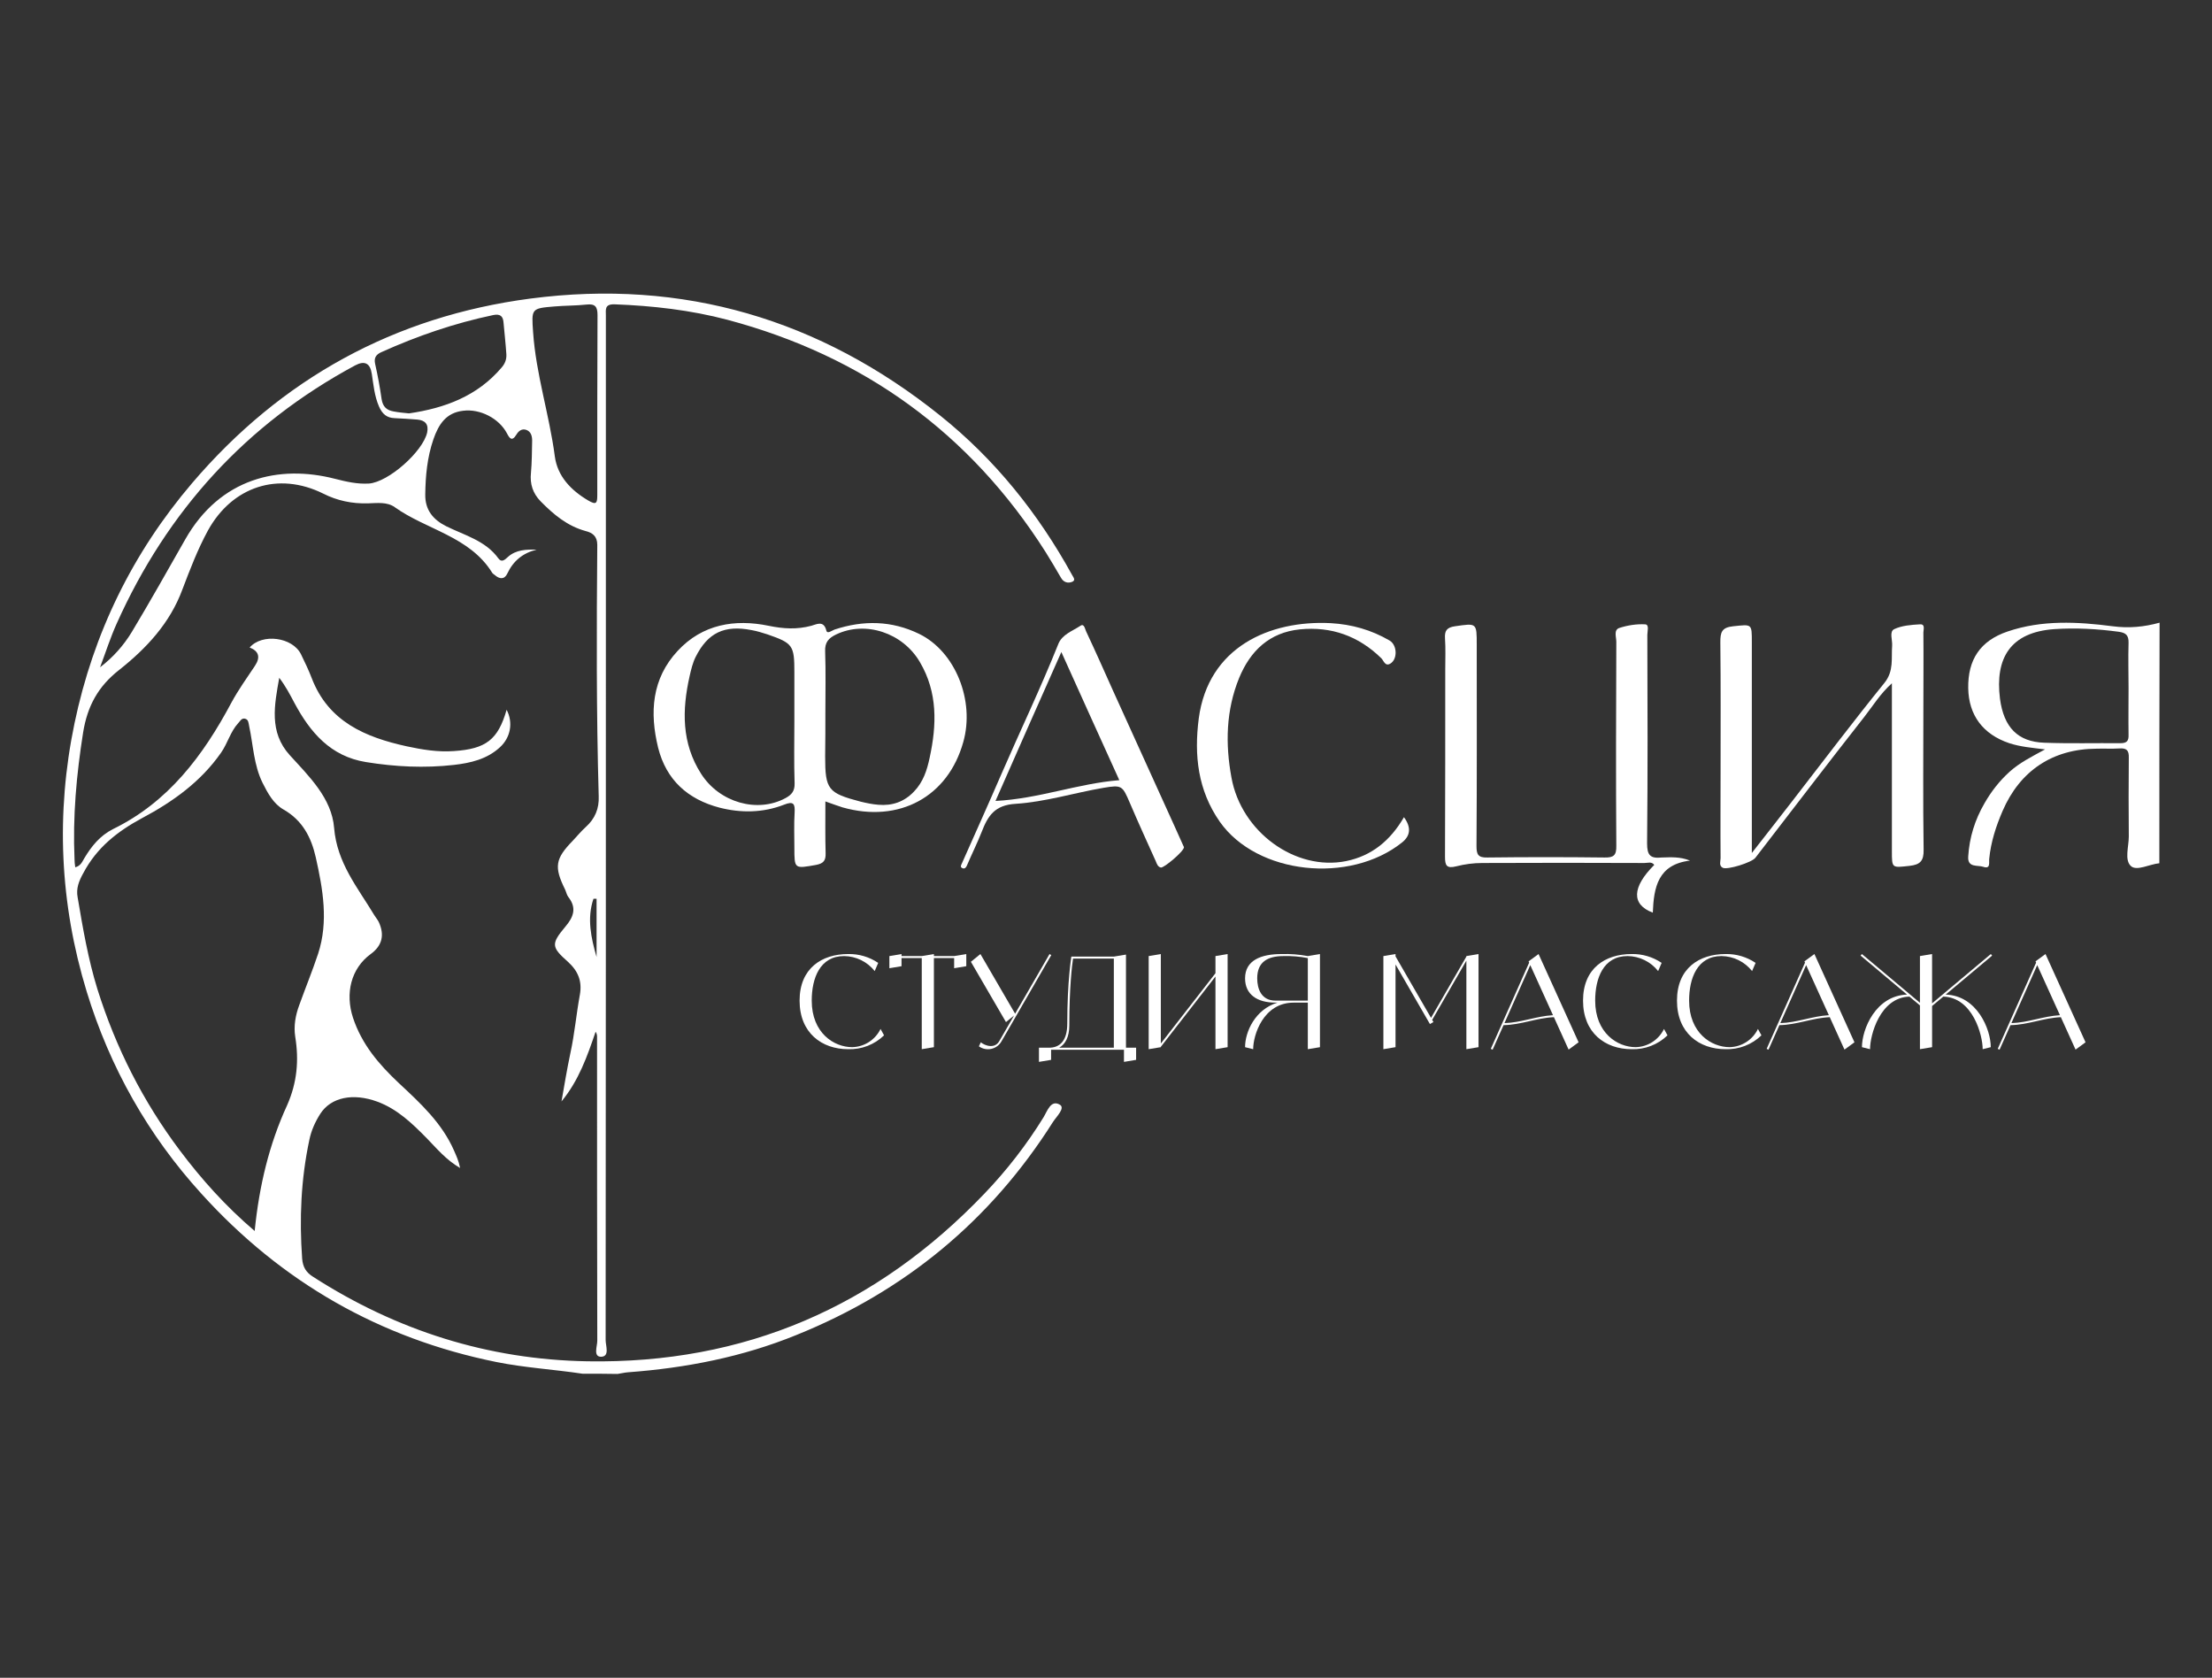 <?xml version="1.0" encoding="UTF-8"?> <svg xmlns="http://www.w3.org/2000/svg" width="211" height="160" viewBox="0 0 211 160" fill="none"><rect x="0" y="0" width="211" height="160" fill="#333333" stroke="none"/><g clip-path="url(#clip0_2002_29)"><path d="M161.21 82.072C158.138 82.436 157.751 84.644 157.66 87.034C155.589 86.26 155.68 84.598 157.797 82.482C157.546 82.14 157.182 82.3 156.864 82.3C151.697 82.277 146.554 82.277 141.387 82.3C140.568 82.3 139.703 82.413 138.907 82.618C137.996 82.846 137.837 82.55 137.837 81.708C137.86 75.768 137.86 69.805 137.86 63.842C137.86 62.864 137.905 61.862 137.837 60.883C137.792 60.155 137.996 59.837 138.793 59.723C140.864 59.427 140.864 59.381 140.864 61.475C140.864 67.87 140.887 74.288 140.841 80.684C140.841 81.503 141.001 81.799 141.888 81.776C145.598 81.731 149.33 81.731 153.04 81.776C153.928 81.799 154.201 81.571 154.178 80.638C154.132 74.152 154.155 67.666 154.178 61.202C154.178 60.747 153.905 60.064 154.474 59.882C155.248 59.632 156.112 59.495 156.932 59.541C157.341 59.563 157.137 60.201 157.137 60.542C157.159 67.165 157.182 73.811 157.114 80.433C157.114 81.549 157.41 81.89 158.502 81.776C159.39 81.753 160.255 81.685 161.21 82.072Z" fill="white"></path><path d="M167.105 81.344C168.539 79.5 169.768 77.953 170.974 76.382C173.887 72.627 176.755 68.826 179.759 65.117C180.67 63.978 180.396 62.795 180.488 61.589C180.533 61.043 180.192 60.223 180.692 59.996C181.421 59.654 182.308 59.586 183.128 59.541C183.674 59.495 183.469 60.041 183.469 60.314C183.492 62.59 183.469 64.866 183.469 67.142C183.469 71.762 183.423 76.382 183.492 81.025C183.514 82.095 183.173 82.459 182.149 82.573C180.465 82.755 180.465 82.823 180.465 81.162V65.162C179.35 66.163 178.667 67.301 177.847 68.348C174.343 72.809 170.906 77.315 167.447 81.799C167.105 82.254 164.761 82.982 164.329 82.755C163.942 82.55 164.124 82.14 164.124 81.844C164.101 79.045 164.124 76.223 164.124 73.424C164.124 69.372 164.147 65.321 164.101 61.247C164.101 60.314 164.215 59.836 165.33 59.723C167.128 59.541 167.105 59.45 167.105 61.27V79.91C167.105 80.251 167.105 80.615 167.105 81.344Z" fill="white"></path><path d="M133.922 77.93C134.62 78.886 134.559 79.69 133.74 80.342C128.756 84.325 119.903 83.415 116.352 78.362C114.258 75.358 113.894 72.035 114.349 68.508C115.26 61.703 121.109 59.131 126.935 59.427C128.938 59.541 130.804 60.064 132.557 61.088C133.285 61.521 133.33 62.886 132.602 63.296C132.124 63.569 131.988 63 131.76 62.772C129.598 60.656 127.003 59.723 123.999 60.019C121.086 60.314 119.265 62.067 118.196 64.661C116.944 67.734 116.876 70.943 117.467 74.152C118.401 79.341 123.567 83.096 128.414 82.117C130.85 81.617 132.625 80.16 133.922 77.93Z" fill="white"></path><path d="M102.265 54.83C99.033 48.958 94.914 43.814 89.679 39.627C78.231 30.455 65.168 26.563 50.579 28.475C37.607 30.182 26.819 36.122 18.33 46.067C12.64 52.736 8.908 60.383 7.11 68.963C5.312 77.588 5.699 86.146 8.27 94.567C10.478 101.781 14.119 108.245 19.217 113.843C26.842 122.264 36.218 127.635 47.347 129.889C50.056 130.435 52.832 130.594 55.563 131.004C56.701 131.004 57.839 131.004 58.909 131.026C59.25 130.981 59.569 130.89 59.91 130.867C65.441 130.457 70.812 129.411 75.955 127.317C86.288 123.152 94.481 116.415 100.444 106.993C100.785 106.47 101.628 105.673 101.104 105.354C100.239 104.831 99.898 105.969 99.534 106.561C97.918 109.178 96.029 111.613 93.912 113.821C83.603 124.608 71.017 130.071 56.041 129.82C46.551 129.661 37.834 126.884 29.869 121.764C29.209 121.354 28.89 120.853 28.822 120.034C28.549 116.233 28.708 112.455 29.505 108.723C29.686 107.812 30.073 106.97 30.551 106.219C31.576 104.626 33.692 104.216 35.991 105.059C37.903 105.764 39.313 107.13 40.702 108.541C41.658 109.519 42.523 110.589 43.888 111.386C43.752 110.68 43.524 110.225 43.319 109.747C42.158 107.084 40.087 105.195 38.039 103.283C36.127 101.485 34.511 99.596 33.669 97.047C32.918 94.749 33.465 92.359 35.376 90.971C36.453 90.182 36.704 89.165 36.127 87.921C36.014 87.694 35.831 87.489 35.695 87.261C34.124 84.644 32.145 82.3 31.871 78.954C31.644 76.132 29.505 74.061 27.638 72.013C25.636 69.805 26.182 67.21 26.637 64.639C27.229 65.412 27.661 66.232 28.093 67.051C29.596 69.85 31.53 72.126 34.898 72.673C37.698 73.128 40.497 73.264 43.296 72.946C44.889 72.764 46.46 72.4 47.689 71.261C48.713 70.328 48.963 68.895 48.326 67.688C47.507 70.533 46.369 71.421 43.296 71.626C41.772 71.739 40.269 71.489 38.79 71.171C34.853 70.306 31.325 68.826 29.732 64.661C29.436 63.888 29.072 63.137 28.708 62.386C27.889 60.747 24.998 60.383 23.815 61.748C24.695 62.097 24.862 62.681 24.315 63.501C23.542 64.661 22.722 65.799 22.062 67.028C19.377 72.058 16.054 76.496 10.774 79.068C9.522 79.705 8.726 80.707 8.043 81.844C7.838 82.186 7.701 82.573 7.178 82.709C7.132 82.391 7.11 82.186 7.11 81.958C6.928 77.884 7.292 73.879 7.929 69.85C8.339 67.324 9.363 65.458 11.366 63.888C13.96 61.839 16.213 59.427 17.397 56.218C18.125 54.306 18.853 52.394 19.832 50.596C22.153 46.386 26.546 44.952 30.825 47.069C32.167 47.752 33.601 48.047 35.103 48.002C35.968 47.979 36.924 47.843 37.652 48.366C40.679 50.528 44.776 51.143 46.938 54.602C46.983 54.693 47.097 54.761 47.188 54.83C47.643 55.239 48.121 55.285 48.394 54.693C48.963 53.487 49.874 52.736 51.194 52.417C50.192 52.394 49.236 52.417 48.463 53.1C48.167 53.373 47.848 53.692 47.529 53.236C46.301 51.552 44.321 51.052 42.568 50.187C41.294 49.55 40.543 48.616 40.565 47.16C40.588 45.385 40.747 43.632 41.339 41.903C41.84 40.446 42.568 39.353 44.184 39.171C45.8 38.967 47.598 39.9 48.349 41.311C48.599 41.789 48.827 42.153 49.259 41.447C49.464 41.106 49.76 40.856 50.192 40.992C50.648 41.151 50.761 41.584 50.761 42.016C50.739 43.04 50.739 44.065 50.648 45.089C50.534 46.158 50.83 47.046 51.558 47.797C52.787 49.049 54.107 50.164 55.859 50.642C56.497 50.801 56.974 51.12 56.974 51.962C56.906 59.95 56.883 67.962 57.111 75.95C57.157 77.088 56.77 78.066 55.882 78.863C55.427 79.273 55.04 79.751 54.63 80.183C52.969 81.89 52.832 82.664 53.902 84.826C54.016 85.076 54.061 85.349 54.221 85.554C55.04 86.601 54.699 87.466 53.925 88.376C52.559 90.015 52.582 90.311 54.175 91.722C55.154 92.609 55.541 93.588 55.313 94.862C54.972 96.706 54.812 98.595 54.403 100.461C54.084 101.963 53.834 103.488 53.561 105.036C55.199 103.056 56.019 100.734 56.815 98.39C56.929 98.572 56.952 98.709 56.952 98.868C56.952 108.518 56.952 118.19 56.974 127.863C56.974 128.386 56.565 129.388 57.339 129.388C58.181 129.365 57.771 128.341 57.771 127.795C57.794 102.669 57.794 77.52 57.794 52.394V30.091C57.794 29.522 57.657 28.998 58.613 29.021C62.255 29.157 65.873 29.567 69.401 30.5C82.374 33.96 92.524 41.288 99.739 52.645C100.239 53.441 100.717 54.261 101.195 55.08C101.445 55.535 101.855 55.649 102.265 55.489C102.652 55.33 102.379 55.057 102.265 54.83ZM7.952 83.255C9.226 80.843 11.184 79.295 13.55 78.021C16.464 76.473 19.149 74.561 21.084 71.785C21.721 70.875 21.971 69.782 22.722 68.963C22.904 68.781 23.018 68.485 23.337 68.53C23.724 68.599 23.701 68.963 23.769 69.259C24.156 71.057 24.202 72.946 25.044 74.653C25.544 75.654 26.091 76.655 27.047 77.202C28.845 78.226 29.687 79.842 30.119 81.753C30.802 84.803 31.348 87.876 30.346 90.948C29.8 92.587 29.14 94.203 28.549 95.841C28.184 96.82 28.002 97.844 28.162 98.868C28.526 101.121 28.344 103.238 27.388 105.4C25.681 109.11 24.725 113.07 24.293 117.394C21.493 115.004 19.217 112.455 17.146 109.701C13.642 105.036 11.047 99.915 9.295 94.339C8.407 91.471 7.906 88.535 7.406 85.577C7.246 84.735 7.519 84.029 7.952 83.255ZM40.747 41.242C40.338 43.063 37.06 45.976 35.194 46.113C34.079 46.181 33.009 45.931 31.94 45.658C26.614 44.292 20.993 45.589 17.67 51.438C15.986 54.397 14.324 57.356 12.572 60.269C11.798 61.543 10.797 62.681 9.545 63.637C10.068 62.249 10.524 60.815 11.138 59.45C15.963 48.707 23.473 40.446 33.874 34.847C34.785 34.362 35.316 34.635 35.467 35.666C35.627 36.713 35.718 37.76 36.15 38.762C36.469 39.49 36.901 39.854 37.652 39.877C38.38 39.922 39.086 39.945 39.814 40.014C40.543 40.082 40.907 40.446 40.747 41.242ZM47.848 35.052C45.527 37.783 42.432 38.921 39.018 39.422C38.54 39.376 38.039 39.331 37.561 39.24C36.878 39.126 36.514 38.785 36.4 38.056C36.241 36.941 36.036 35.826 35.786 34.711C35.649 34.119 35.877 33.8 36.4 33.573C39.837 32.025 43.365 30.819 47.052 30.045C47.712 29.909 47.985 30.159 48.03 30.751C48.121 31.775 48.235 32.776 48.303 33.8C48.326 34.278 48.167 34.688 47.848 35.052ZM56.974 38.58V47.228C56.974 47.979 56.883 48.184 56.11 47.729C54.448 46.75 53.174 45.407 52.923 43.518C52.4 39.535 51.126 35.689 50.852 31.684C50.693 29.431 50.67 29.408 52.878 29.226C53.902 29.135 54.926 29.157 55.95 29.044C56.77 28.953 56.997 29.248 56.997 30.045C56.974 32.89 56.997 35.735 56.974 38.58ZM56.906 91.267C56.383 89.446 55.973 87.58 56.61 85.713H56.906V91.267Z" fill="white"></path><path d="M201.516 59.722C198.171 59.29 194.78 59.108 191.502 60.223C188.885 61.111 187.702 62.909 187.747 65.64C187.793 68.212 189.158 70.032 191.662 70.874C192.709 71.216 193.778 71.307 195.076 71.466C193.778 72.172 192.64 72.741 191.684 73.606C190.706 74.493 189.932 75.495 189.295 76.61C188.384 78.18 187.861 79.864 187.747 81.662C187.656 82.777 188.635 82.481 189.181 82.663C189.909 82.914 189.704 82.231 189.75 81.89C189.909 80.297 190.387 78.817 191.024 77.338C192.686 73.492 195.804 71.421 199.991 71.398C200.72 71.375 201.448 71.421 202.154 71.375C202.859 71.329 203.087 71.557 203.064 72.263C203.041 74.766 203.041 77.27 203.064 79.773C203.064 80.729 202.631 82.026 203.269 82.595C203.815 83.096 205.044 82.413 205.977 82.322C205.977 74.652 205.977 67.005 206 59.381C204.52 59.791 203.064 59.927 201.516 59.722ZM203.041 61.316C202.996 62.749 203.041 64.206 203.041 65.64C203.041 67.119 203.018 68.599 203.041 70.078C203.064 70.67 202.859 70.874 202.267 70.874C199.832 70.852 197.42 70.92 194.984 70.829C192.504 70.738 191.138 69.395 190.774 66.618C190.296 62.772 191.753 60.291 195.963 59.996C198.011 59.859 200.06 59.973 202.085 60.246C202.745 60.337 203.064 60.542 203.041 61.316Z" fill="white"></path><path d="M87.677 60.451C85.059 59.176 82.351 59.131 79.597 60.041C79.347 60.132 78.914 60.496 78.823 60.132C78.573 59.108 77.845 59.563 77.389 59.677C76.024 60.041 74.749 59.973 73.316 59.677C70.107 59.017 67.011 59.518 64.644 62.067C62.164 64.73 61.959 67.961 62.778 71.307C63.552 74.379 65.6 76.223 68.627 77.019C70.676 77.543 72.769 77.52 74.772 76.746C75.728 76.359 75.842 76.678 75.796 77.52C75.728 78.613 75.774 79.728 75.774 80.82C75.774 82.891 75.774 82.846 77.845 82.482C78.55 82.345 78.778 82.072 78.755 81.366C78.71 79.773 78.732 78.18 78.732 76.428C79.37 76.655 79.87 76.837 80.371 76.997C85.765 78.522 90.43 75.995 91.887 70.761C93.002 66.823 91.136 62.135 87.677 60.451ZM74.931 76.109C72.246 77.566 68.627 76.541 66.875 73.788C65.009 70.874 65.054 67.711 65.782 64.479C65.919 63.865 66.078 63.205 66.351 62.659C67.512 60.337 69.105 59.586 71.677 60.087C72.201 60.178 72.701 60.337 73.202 60.496C75.637 61.339 75.774 61.543 75.774 64.115C75.774 65.64 75.774 67.165 75.774 68.667C75.774 70.67 75.728 72.695 75.796 74.698C75.819 75.426 75.523 75.79 74.931 76.109ZM88.678 72.263C88.428 73.446 88.063 74.584 87.176 75.495C86.243 76.473 85.105 76.86 83.785 76.746C83.216 76.701 82.67 76.587 82.101 76.451C78.983 75.631 78.71 75.312 78.71 72.126C78.732 70.738 78.732 69.35 78.732 67.939C78.732 66.004 78.778 64.07 78.71 62.135C78.664 61.248 79.051 60.838 79.779 60.496C82.556 59.176 86.106 60.337 87.745 63.136C89.452 66.027 89.361 69.122 88.678 72.263Z" fill="white"></path><path d="M112.029 78.772C110.071 74.47 108.137 70.192 106.18 65.89C105.337 64.001 104.495 62.112 103.608 60.223C103.494 59.996 103.426 59.427 103.062 59.677C102.311 60.178 101.309 60.496 100.945 61.43C99.261 65.64 97.304 69.714 95.506 73.856C94.277 76.701 93.002 79.523 91.75 82.345C91.682 82.504 91.546 82.686 91.819 82.8C92.023 82.868 92.137 82.755 92.228 82.55C92.683 81.48 93.207 80.433 93.639 79.341C94.231 77.816 94.868 76.769 96.894 76.655C99.716 76.473 102.47 75.608 105.269 75.13C107.022 74.835 107.067 74.926 107.773 76.564C108.569 78.43 109.411 80.274 110.253 82.14C110.344 82.368 110.435 82.664 110.731 82.732C111.004 82.8 112.916 81.207 112.939 80.797C112.643 80.16 112.347 79.455 112.029 78.772ZM94.959 76.382C97.053 71.626 99.079 67.028 101.241 62.181C103.13 66.368 104.905 70.305 106.771 74.402C102.788 74.721 99.079 76.177 94.959 76.382Z" fill="white"></path><path d="M84.329 98.736C83.414 99.622 82.178 100.099 80.905 100.056C78.395 100.056 76.272 98.512 76.272 95.423C76.272 92.334 78.395 90.982 80.905 90.982C81.924 90.96 82.925 91.255 83.771 91.826L83.436 92.607C82.73 91.713 81.657 91.188 80.519 91.176C78.202 91.176 77.43 93.299 77.43 95.423C77.43 98.512 79.553 99.863 81.291 99.863C82.446 99.836 83.49 99.165 83.994 98.126L84.329 98.736Z" fill="white"></path><path d="M92.173 90.982V92.141L91.015 92.334V91.368H89.084V99.863L87.926 100.056V91.368H85.995V92.141L84.837 92.334V91.176L85.995 90.982V91.176H87.926L89.084 90.982V91.176H91.015L92.173 90.982Z" fill="white"></path><path d="M100.28 91.082L95.536 99.298C95.331 99.668 94.978 99.932 94.566 100.025C94.153 100.118 93.721 100.03 93.377 99.784L93.557 99.4C93.956 99.725 94.93 100.086 95.369 99.201L96.729 96.846L95.959 97.471L92.612 91.72L93.52 90.982L96.83 96.671L100.112 90.986L100.28 91.082Z" fill="white"></path><path d="M108.372 99.914V101.073L107.213 101.266V100.107H100.263V101.073L99.105 101.266V99.914H100.07C101.035 99.914 101.807 99.335 101.807 97.598C101.807 93.543 102.194 91.227 102.194 91.227H106.248L107.406 91.033V99.914H108.372ZM106.248 99.914V91.419H102.356C102.265 92.028 102 94.112 102 97.791C102 98.892 101.607 99.598 101.032 99.914H106.248Z" fill="white"></path><path d="M117.101 90.982V99.863L115.942 100.056V93.126L110.73 99.829V99.863L109.571 100.056V91.176L110.73 90.982V99.515L115.942 92.812V91.176L117.101 90.982Z" fill="white"></path><path d="M125.909 90.983V99.864L124.751 100.057V95.616H123.399C120.503 95.616 119.538 98.705 119.538 100.057L118.766 99.864C118.766 98.404 119.72 96.264 121.856 95.616H121.662C119.924 95.616 118.766 94.844 118.766 93.299C118.766 91.562 120.31 90.983 122.241 90.983C123.082 90.957 123.923 91.021 124.751 91.176L125.909 90.983ZM124.751 95.423V91.369C123.988 91.22 123.211 91.155 122.434 91.176C120.889 91.176 119.924 91.755 119.924 93.299C119.924 94.292 120.31 95.423 121.662 95.423H124.751Z" fill="white"></path><path d="M141.034 90.982V99.863L139.876 100.056V91.611L136.614 97.26L136.733 97.466L136.399 97.659L133.118 91.977V99.863L131.96 100.056V91.176L133.118 90.982V91.205L136.503 97.067L139.876 91.225V91.176L141.034 90.982Z" fill="white"></path><path d="M148.226 97.002C146.562 97.075 145.099 97.734 143.422 97.764L142.381 100.102L142.204 100.024L145.865 91.802L145.809 91.679L145.974 91.558L146.761 90.982L150.58 99.398L149.628 100.095L148.226 97.002ZM143.508 97.57C145.12 97.521 146.541 96.904 148.139 96.815L145.971 92.038L143.508 97.571V97.57Z" fill="white"></path><path d="M159.061 98.736C158.146 99.622 156.911 100.099 155.637 100.056C153.128 100.056 151.004 98.512 151.004 95.422C151.004 92.333 153.128 90.982 155.637 90.982C156.657 90.96 157.658 91.255 158.503 91.825L158.168 92.606C157.462 91.713 156.39 91.187 155.251 91.175C152.935 91.175 152.162 93.299 152.162 95.423C152.162 98.512 154.286 99.863 156.024 99.863C157.179 99.836 158.222 99.165 158.726 98.126L159.061 98.736Z" fill="white"></path><path d="M168.022 98.736C167.107 99.622 165.871 100.099 164.598 100.056C162.088 100.056 159.965 98.512 159.965 95.422C159.965 92.333 162.088 90.982 164.598 90.982C165.618 90.96 166.619 91.255 167.464 91.825L167.129 92.606C166.423 91.713 165.351 91.187 164.212 91.175C161.896 91.175 161.123 93.299 161.123 95.423C161.123 98.512 163.247 99.863 164.984 99.863C166.14 99.836 167.183 99.165 167.687 98.126L168.022 98.736Z" fill="white"></path><path d="M174.539 97.002C172.876 97.075 171.412 97.734 169.735 97.764L168.694 100.102L168.518 100.024L172.179 91.802L172.122 91.679L172.287 91.558L173.075 90.982L176.894 99.398L175.942 100.095L174.539 97.002ZM169.822 97.57C171.434 97.521 172.854 96.904 174.453 96.815L172.285 92.038L169.822 97.571V97.57Z" fill="white"></path><path d="M189.898 99.863L189.126 100.056C189.126 98.722 188.183 95.128 185.368 95.041L184.3 95.937V99.863L183.141 100.056V95.881L182.139 95.041C179.324 95.127 178.381 98.721 178.381 100.056L177.609 99.863C177.609 98.152 178.92 94.946 181.91 94.848L177.479 91.13L177.603 90.982L183.141 95.629V91.175L184.299 90.982V95.685L189.904 90.982L190.028 91.13L185.597 94.848C188.586 94.946 189.898 98.152 189.898 99.863Z" fill="white"></path><path d="M196.582 97.002C194.919 97.075 193.455 97.734 191.778 97.764L190.737 100.102L190.561 100.024L194.222 91.802L194.165 91.679L194.33 91.558L195.118 90.982L198.937 99.398L197.985 100.095L196.582 97.002ZM191.865 97.57C193.477 97.521 194.897 96.904 196.496 96.815L194.328 92.038L191.865 97.571V97.57Z" fill="white"></path></g><defs><clipPath id="clip0_2002_29"><rect width="200" height="103.026" fill="white" transform="translate(6 28)"></rect></clipPath></defs></svg> 